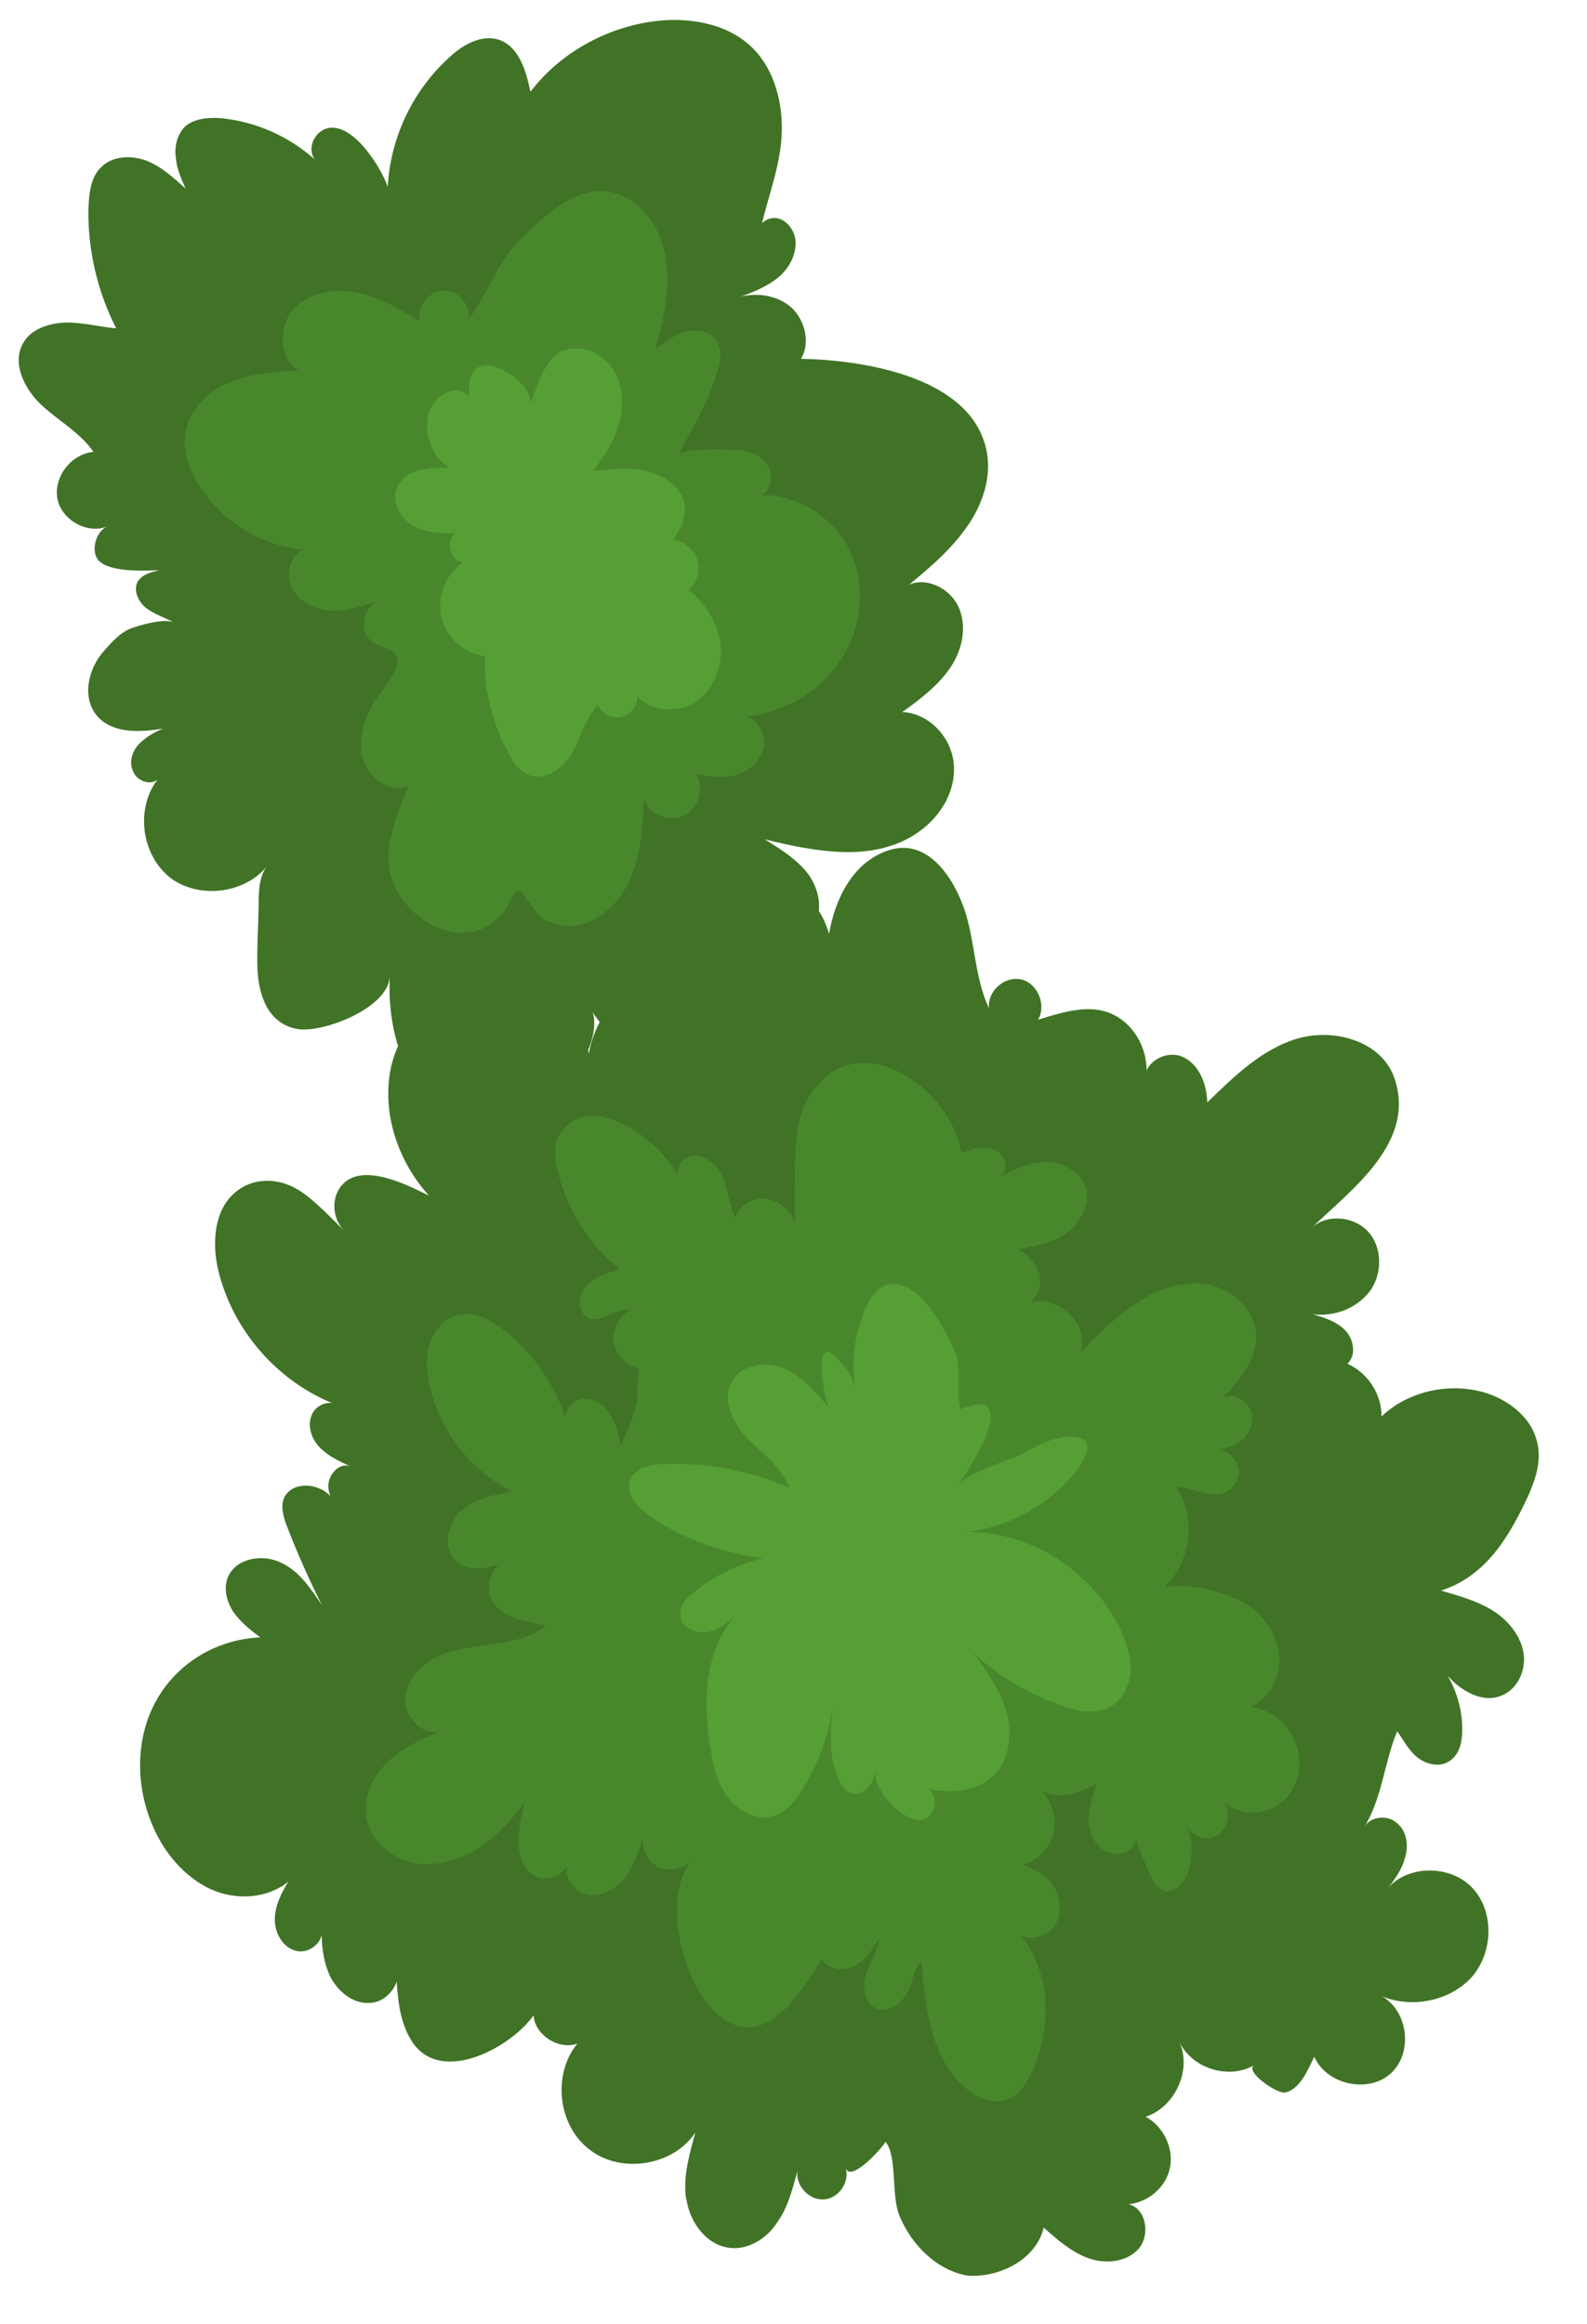 <svg width="564" height="826" viewBox="0 0 564 826" fill="none" xmlns="http://www.w3.org/2000/svg">
<path d="M177.317 387.662C180.88 381.247 182.427 374.106 186.007 367.971C186.225 371.623 188.955 374.843 192.641 375.187C195.484 375.581 198.209 374.008 199.76 371.66C198.821 374.817 202.394 377.987 205.979 376.645C209.844 375.286 212.757 362.707 210.308 359.47C214.279 364.589 218.037 370.849 224.632 372.71C230.666 374.605 238.645 371.309 239.399 365.061C248.28 372.142 262.095 372.162 270.946 364.585C279.532 357.305 283.85 344.642 278.172 334.55C283.874 335.619 289.488 330.491 290.837 324.772C291.906 319.069 289.57 313.007 285.649 308.73C281.729 304.454 276.752 301.368 271.774 298.283C280.932 300.554 290.353 302.529 299.674 302.817C309.276 303.089 319.024 301.096 326.587 295.569C334.432 290.026 339.81 280.964 338.958 271.43C338.106 261.895 329.984 253.359 320.663 253.071C326.608 248.769 332.818 244.168 337.241 237.984C341.663 231.799 343.721 223.782 341.037 216.612C338.353 209.443 329.623 204.89 323.032 207.821C330.826 201.435 338.604 194.768 344.297 186.251C349.99 177.735 353.02 167.123 349.904 157.442C342.544 133.355 305.851 127.936 284.681 127.511C288.014 121.955 286.14 114.173 281.64 109.649C276.86 105.142 269.736 103.877 263.342 105.387C268.034 103.697 272.709 101.726 276.474 98.681C280.238 95.637 283.043 90.676 282.741 85.62C282.09 79.456 275.889 74.753 270.803 79.285C273.519 68.128 277.69 57.73 277.844 46.161C278.015 34.874 274.484 22.962 265.867 15.584C258.143 8.998 247.581 6.81 237.732 7.117C218.612 7.978 200.014 17.548 188.51 32.614C186.933 25.096 184.446 16.505 177.255 14.116C171.221 12.221 164.664 15.714 159.859 20.231C146.749 32.01 138.734 48.84 137.809 66.375C135.422 59.469 125.127 42.888 115.991 45.689C111.564 47.082 109.09 52.868 111.854 56.65C102.625 48.462 91.035 43.234 78.557 42.007C74.31 41.697 69.534 41.983 66.033 44.729C63.094 47.443 61.942 51.74 62.458 55.656C62.693 59.589 64.333 63.438 65.956 67.006C61.788 63.308 57.603 59.33 52.114 57.12C46.923 55.175 40.164 55.298 36.169 59.202C32.157 62.825 31.667 68.774 31.424 74.145C31.174 88.82 34.592 103.558 41.298 116.689C35.348 116.199 29.612 114.569 23.696 114.641C17.78 114.712 11.138 116.801 8.334 121.762C3.978 129.07 8.763 138.369 14.734 143.933C20.705 149.496 28.576 153.818 33.209 160.589C25.36 161.341 19.072 169.329 20.385 177.144C21.681 184.678 31.023 190.04 38.176 187.075C34.046 188.732 31.954 196.187 35.246 199.373C39.15 203.369 51.527 202.911 56.584 202.608C53.808 203.338 50.471 204.101 48.937 206.73C47.155 209.938 49.39 214.315 52.334 216.395C55.277 218.474 59.013 219.66 62.221 221.442C58.996 219.379 49.299 222.215 45.995 223.54C42.427 225.163 39.785 228.14 37.144 231.117C31.317 237.386 28.601 248.543 35.201 255.197C40.891 260.777 50.162 260.223 57.977 258.91C54.673 260.235 51.684 262.105 49.29 264.504C46.913 267.183 45.726 270.919 47.333 274.206C48.658 277.51 53.27 279.208 55.962 277.073C48.122 287.409 50.22 303.636 60.292 311.773C70.347 319.63 86.871 317.796 95.008 307.724C91.856 311.577 91.927 317.494 91.932 322.286C91.773 329.062 91.334 335.854 91.456 342.613C91.482 352.479 94.699 363.845 105.806 365.719C114.632 367.164 137.793 358.45 138.525 347.129C138.153 355.045 138.904 362.894 141.043 370.378C142.817 376.474 145.417 382.239 148.843 387.673C151.64 392.017 155.561 396.293 160.702 397.395C167.314 399.537 173.754 394.077 177.317 387.662Z" fill="#407326"/>
<path d="M218.571 68.594C205.099 64.889 193.675 76.567 184.347 85.583C176.637 93.374 173.359 104.565 166.559 113.429C167.38 108.305 162.549 102.956 157.493 103.258C152.155 103.577 147.98 109.183 149.125 114.19C142.097 109.817 134.789 105.461 126.805 103.965C118.822 102.469 109.602 103.866 104.055 110.118C98.79 116.353 99.181 127.607 106.191 131.698C98.045 132.186 89.617 132.69 82.183 135.671C74.469 138.67 67.799 144.989 66.022 152.989C64.739 159.832 67.126 166.738 70.866 172.716C78.943 185.202 92.717 193.964 107.74 195.321C102.801 197.59 101.255 204.73 104.068 209.355C106.618 214.277 112.404 216.75 117.775 216.993C123.147 217.236 128.681 215.495 133.654 213.788C129.855 216.271 128.191 221.445 130.128 225.558C132.38 230.216 139.668 229.498 141.06 233.926C142.436 238.072 134.478 246.442 132.449 250.228C129.15 256.346 127.042 263.52 129.13 270.162C131.219 276.803 138.859 281.985 145.186 279.351C138.525 295.255 132.673 310.547 146.716 323.803C151.81 328.855 158.754 331.823 165.777 331.403C171.395 331.068 176.003 327.973 179.403 323.541C180.707 321.771 182.619 316.018 184.916 316.727C185.776 316.957 190.791 325.397 193.123 326.667C196.909 328.696 201.471 329.551 205.651 328.737C214.556 326.795 221.441 319.336 224.589 310.69C228.034 302.308 228.323 292.987 228.909 283.93C230.65 289.465 237.874 292.416 243.077 289.849C248.28 287.283 250.372 279.828 247.26 274.939C251.839 276.075 256.665 276.632 261.39 275.504C265.818 274.112 270.128 270.753 271.264 266.174C272.4 261.595 269.816 256.111 265.502 254.678C278.654 253.046 291.471 245.795 298.699 234.65C306.207 223.488 307.846 208.448 302.331 196.373C296.816 184.298 283.604 175.502 270.384 176.011C273.952 174.388 275.071 169.528 273.167 165.977C271.263 162.426 267.493 160.678 263.791 160.053C260.948 159.66 242.588 159.066 241.053 161.695C246.117 152.089 251.76 142.73 254.808 132.398C256.011 128.943 256.618 124.96 255.012 121.673C252.81 117.858 247.951 116.738 243.787 117.833C239.624 118.928 236.123 121.674 232.886 124.123C235.439 114.949 237.694 105.511 237.123 95.96C236.552 86.408 232.295 76.514 224.375 71.349C222.324 70.062 220.29 69.055 218.571 68.594Z" fill="#49872D"/>
<path d="M153.935 166.34C151.968 166.458 150.3 166.839 148.35 167.238C144.748 168.299 141.528 171.029 140.623 174.748C139.504 179.607 142.913 184.76 147.278 187.037C151.643 189.313 157.014 189.556 161.807 189.551C158.025 192.314 160.147 199.518 164.676 199.811C158.433 203.849 155.251 211.933 156.811 219.17C158.372 226.407 164.922 232.217 172.309 233.185C171.925 245.613 175.192 257.822 181.185 268.459C182.774 271.465 184.908 274.157 187.802 275.393C193.588 277.867 200.342 272.952 203.394 267.413C206.446 261.874 208.026 255.295 212.533 250.515C213.842 253.538 217.347 255.584 220.684 254.82C224.022 254.057 226.646 250.799 226.445 247.428C231.573 253.042 241.192 253.594 247.418 249.275C253.644 244.956 256.825 236.872 256.074 229.023C255.059 221.471 250.689 214.403 244.768 209.682C247.707 206.969 249.141 202.654 247.782 198.789C246.423 194.923 242.884 192.315 239.182 191.691C245.999 183.108 244.849 173.309 233.293 168.643C226.349 165.675 218.22 166.443 210.668 167.459C214.861 162.133 218.722 155.982 220.302 149.403C221.882 142.825 221.148 135.257 216.879 129.873C212.61 124.49 204.262 121.606 198.3 125.628C192.619 129.632 190.875 138.194 188.121 143.998C191.617 136.458 164.282 117.794 166.817 141.324C165.261 138.88 162.121 138.222 159.362 139.233C147.799 143.871 150.806 161.171 159.553 166.004C157.603 166.403 155.62 166.239 153.935 166.34Z" fill="#569F35"/>
<path d="M370.908 791.645C375.672 795.871 380.733 800.361 386.783 802.537C392.834 804.713 400.402 803.978 404.628 799.215C408.854 794.451 407.44 784.95 401.142 783.353C408.148 782.653 414.588 777.193 415.854 770.069C417.136 763.226 413.295 755.562 407.177 752.263C417.684 748.815 423.654 735.49 419.116 725.612C423.637 735.209 436.845 739.212 445.829 733.882C442.014 736.084 453.772 744.12 456.564 743.671C461.868 742.79 464.819 735.566 467.079 730.92C471.335 740.815 486.195 744.155 494.22 736.909C502.244 729.663 500.511 714.825 491.169 709.463C501.865 713.898 515.513 711.109 523.172 702.475C530.815 693.56 531.065 678.885 522.96 670.63C514.854 662.375 499.089 662.754 492.323 672.18C495.211 668.624 498.083 664.787 499.236 660.49C500.669 656.175 500.069 650.854 496.514 647.966C493.222 644.78 486.777 645.447 484.765 649.514C491.431 638.403 491.849 626.537 496.532 615.262C498.683 618.234 500.603 622.066 503.564 624.427C506.822 627.051 511.401 628.187 514.935 626.002C518.469 623.817 519.622 619.52 519.651 615.289C519.81 608.513 517.985 601.574 514.526 595.579C516.031 597.18 517.536 598.782 519.587 600.069C523.704 602.924 528.878 604.588 533.553 602.617C539.616 600.281 542.567 593.056 541.355 586.927C540.143 580.797 535.593 575.43 530.037 572.097C524.481 568.765 518.464 567.151 512.15 565.273C528.191 560.085 536.374 546.063 543.119 531.564C545.857 525.48 547.982 518.586 546.191 512.209C544.316 504.428 537.485 498.633 529.98 495.699C517.003 490.836 501.108 493.76 490.97 503.388C491.062 495.489 486.097 487.892 478.855 484.66C482.059 481.649 481.161 476.064 478.15 472.861C475.139 469.658 470.544 468.241 466.527 467.072C474.196 468.023 482.191 465.007 486.895 458.806C491.318 452.621 491.326 443.317 486.197 437.703C481.069 432.089 471.153 431.273 465.837 436.665C479.689 423.15 504.031 405.907 495.299 382.466C490.61 370.06 474.262 365.399 461.508 368.98C448.753 372.562 438.633 382.471 429.04 391.784C428.918 385.025 425.953 377.872 419.886 375.416C415.273 373.718 409.492 376.037 407.496 380.385C407.441 374.75 405.42 369.233 401.499 364.956C392.169 355.083 380.274 358.895 368.925 362.393C371.993 357.135 368.714 349.437 362.995 348.088C356.995 346.755 350.836 352.198 351.486 358.361C346.965 348.764 346.591 337.791 344.003 327.515C341.017 315.289 331.2 297.269 315.984 302.125C302.983 306.286 296.732 319.628 294.645 331.876C293.601 328.555 292.276 325.251 290.141 322.56C288.007 319.868 284.238 318.12 280.917 319.164C277.596 320.208 275.533 323.433 274.033 326.624C270.57 334.725 268.844 343.568 269.083 352.293C268.685 350.343 268.022 348.691 267.079 347.056C264.596 343.258 260.214 340.7 255.77 341.812C251.607 342.907 250.684 346.345 250.06 350.047C249.666 352.89 246.979 359.817 247.99 362.576C245.306 355.406 237.964 350.489 230.362 350.661C218.266 351.103 211.139 363.933 209.232 374.479C207.117 357.971 189.754 345.759 173.213 347.312C156.672 348.865 142.854 362.941 139.019 378.959C135.482 395.24 141.316 412.652 152.482 424.953C144.926 421.176 129.219 413.093 121.79 420.868C117.547 425.35 118.001 432.935 122.202 437.195C116.529 431.896 109.564 423.854 102.637 421.167C96.57 418.71 89.547 419.131 84.428 423.102C76.055 429.241 75.109 441.702 77.696 451.978C82.889 472.812 98.325 490.496 117.981 498.625C115.139 498.231 111.587 500.135 110.649 503.292C109.181 507.045 110.871 511.736 113.865 514.658C116.859 517.581 120.629 519.329 124.399 521.077C120.365 519.626 116.42 524.373 116.672 528.587C116.739 529.711 117.087 530.817 117.418 531.643C116.227 530.587 115.037 529.53 113.598 529.052C109.25 527.057 103.368 527.691 101.091 532.056C99.591 535.247 100.668 539.129 101.994 542.433C105.672 552.08 109.895 561.413 114.382 570.449C110.36 564.487 106.322 558.244 99.659 555.259C93.278 552.258 84.058 553.655 81.073 560.317C79.342 564.368 80.47 569.093 82.952 572.892C85.418 576.409 88.974 579.298 92.513 581.905C75.922 582.616 60.711 592.265 53.752 607.905C47.8 621.511 48.757 637.523 55.198 650.952C59.388 659.724 66.336 667.484 75.032 671.475C84.01 675.449 94.966 674.794 102.495 668.705C99.921 672.806 97.662 677.452 97.666 682.244C97.671 687.037 100.519 692.223 105.378 693.342C109.097 694.248 113.441 691.45 114.346 687.731C114.368 692.805 115.249 698.109 117.5 702.767C120.348 707.953 125.69 712.426 131.854 711.776C136.067 711.524 139.799 707.918 140.985 704.182C141.455 712.048 142.487 719.88 146.807 726.106C157.282 740.985 181.842 727.394 189.632 716.215C190.051 723.238 198.551 728.65 205.175 726.281C196.246 737.246 198.18 755.455 209.69 764.071C220.919 772.703 239.343 769.628 247.098 757.887C245.254 764.763 243.146 771.938 243.566 778.961C243.633 780.084 243.683 780.927 244.031 782.034C245.361 790.13 251.186 797.958 259.417 798.875C265.945 799.613 272.469 795.557 276.082 789.985C279.994 784.676 281.574 778.098 283.435 771.502C282.614 776.626 287.444 781.976 292.782 781.656C298.119 781.337 301.997 775.467 300.571 770.478C302.312 776.012 314.197 762.615 314.675 761.177C318.91 765.998 316.66 780.229 319.625 787.381C323.915 797.838 332.914 806.886 344.021 808.759C355.904 809.458 368.456 802.505 370.908 791.645Z" fill="#407326"/>
<path d="M240.739 675.098C241.246 669.429 242.926 664.537 245.815 660.981C242.91 664.256 237.623 665.417 233.836 663.388C230.05 661.359 227.5 656.437 228.653 652.14C227.27 657.297 225.605 662.471 222.486 666.886C219.35 671.021 213.9 674.166 208.776 673.344C203.636 672.242 199.614 666.28 201.857 661.353C201.283 665.899 195.254 668.797 190.923 667.082C181.384 663.142 184.426 648.018 186.518 640.563C181.55 647.062 175.986 653.033 169.199 657.386C162.394 661.458 153.786 663.664 146.067 661.87C138.331 659.795 131.186 653.456 130.137 645.343C129.138 638.073 132.668 631.095 138.001 625.984C143.35 621.153 149.925 617.941 156.532 615.29C150.155 617.081 143.538 610.147 143.995 603.636C144.434 596.843 149.75 591.45 155.779 588.553C161.825 585.936 168.831 585.235 175.259 584.287C181.968 583.322 188.659 582.076 194.043 577.807C188.026 576.193 179.531 575.574 175.526 569.893C171.538 564.493 174.636 555.004 181.361 554.32C175.315 556.937 167.286 559.39 162.225 554.9C157.164 550.41 158.891 541.567 163.695 537.051C168.5 532.535 175.472 531.272 182.164 530.026C167.648 523 156.661 508.997 152.911 493.434C151.75 488.147 151.133 482.545 152.797 477.371C154.461 472.197 158.704 467.714 164.024 467.114C169.328 466.233 174.586 469.302 178.721 472.438C189.95 481.07 198.01 493.274 201.923 506.855C199.474 503.618 201.964 498.113 206.144 497.299C210.325 496.485 214.409 498.778 216.593 502.313C219.059 505.83 219.873 510.01 220.67 513.91C222.615 508.719 225.667 503.18 226.455 497.494C226.798 493.809 226.299 490.174 227.204 486.454C222.625 485.319 219.036 481.868 218.189 477.126C217.358 472.665 219.882 467.721 223.978 465.503C218.54 464.137 209.543 473.978 206.477 465.14C205.135 461.555 207.164 457.769 210.12 455.336C213.092 453.185 216.694 452.124 220.295 451.063C209.347 442.414 201.551 429.912 198.2 416.298C197.072 411.573 196.472 406.252 199.344 402.415C211.061 386.209 237.143 407.485 241.815 419.61C239.68 416.919 241.114 412.604 244.418 411.279C247.44 409.971 251.474 411.421 253.873 413.815C256.271 416.209 257.316 419.529 258.36 422.85C259.123 426.188 259.887 429.525 261.212 432.829C262.432 429.655 265.371 426.942 268.989 426.162C274.838 424.966 280.444 429.142 282.449 434.378C283.081 421.372 280.517 402.072 287.149 390.399C303.252 362.653 337.912 385.954 341.587 409.698C345.453 408.339 349.88 406.947 353.65 408.695C357.419 410.443 358.913 416.556 355.08 418.477C360.267 415.629 365.751 413.046 371.667 412.974C377.583 412.903 383.701 416.202 385.722 421.719C387.76 427.518 384.214 434.214 379.359 437.888C374.504 441.561 368.093 442.79 361.963 444.002C365.154 445.503 368.811 450.077 369.574 453.415C370.056 456.769 368.87 460.505 366.195 462.92C370.589 460.966 376.971 463.967 380.56 467.418C384.15 470.868 385.593 476.139 383.912 481.032C389.706 474.201 396.938 467.848 404.254 462.9C411.57 457.952 420.97 454.852 429.813 456.579C438.673 458.587 446.464 466.297 446.439 475.32C446.365 483.5 440.307 490.628 434.743 496.6C437.733 494.729 442.991 497.798 444.299 500.821C445.905 504.108 444.736 508.125 442.359 510.804C439.982 513.484 436.397 514.826 432.745 515.044C436.43 515.388 439.722 518.574 440.221 522.209C440.721 525.844 438.13 529.664 434.528 530.725C429.275 532.449 423.668 528.273 418.05 528.609C425.43 538.881 423.067 555.938 413.688 564.111C421.785 562.781 430.628 564.508 438.15 567.723C445.953 570.921 452.553 577.575 454.164 585.654C456.056 593.717 452.115 603.256 444.418 606.535C452.103 607.767 457.445 612.241 460.41 619.393C463.375 626.546 461.384 635.687 455.473 640.551C449.561 645.415 439.696 645.442 434.286 639.845C437.859 643.014 436.576 649.857 432.497 652.356C428.418 654.855 422.334 652.118 421.222 647.674C423.805 653.158 424.192 659.619 422.28 665.372C420.83 669.405 416.57 673.607 412.784 671.578C411.048 670.836 410.088 668.92 409.127 667.004C406.213 660.694 403.562 654.086 401.755 647.428C404.996 649.772 404.489 655.44 401.236 657.608C397.982 659.776 393.139 658.938 390.426 655.999C387.713 653.06 386.618 648.897 386.945 644.93C387.272 640.964 388.739 637.211 389.925 633.475C384.525 637.463 376.198 639.653 370.379 636.618C374.001 640.63 375.742 646.164 374.376 651.602C372.992 656.76 368.75 661.242 363.479 662.685C367.811 664.4 371.878 666.412 374.361 670.21C376.86 674.29 377.46 679.61 375.167 683.694C372.874 687.778 367.356 689.8 363.008 687.805C373.449 702.122 373.912 719.292 367.004 735.775C365.008 740.123 362.451 744.505 357.759 746.195C352.242 748.216 346.422 745.181 342.237 741.203C330.592 730.34 328.708 712.973 327.487 697.258C324.003 700.286 324.997 702.764 323.001 707.112C321.006 711.46 316.448 715.398 311.853 713.981C307.257 712.564 306.326 706.417 307.743 701.822C309.16 697.226 312.015 693.109 312.589 688.564C310.279 692.367 307.722 696.749 303.609 698.686C299.512 700.905 293.529 699.852 291.872 695.723C289.884 690.767 294.656 685.689 298.966 682.33C294.531 693.026 288.624 702.683 281.262 711.581C258.862 737.73 238.565 700.038 240.739 675.098Z" fill="#49872D"/>
<path d="M328.98 462.891C325.042 458.333 318.891 454.472 313.705 457.32C311.244 458.594 309.428 461.24 308.175 463.852C303.656 473.144 302.328 483.937 304.056 493.983C303.225 489.522 301.074 486.549 298.063 483.346C288.402 472.647 292.869 495.497 294.262 499.925C289.712 494.558 284.865 488.928 278.5 486.207C271.854 483.504 263.212 485.148 259.913 491.266C256.367 497.962 260.803 506.154 265.915 511.487C271.307 516.803 277.79 521.49 280.474 528.66C266.587 522.724 251.463 519.681 236.276 520.307C231.484 520.312 225.635 521.508 223.937 526.12C222.256 531.013 226.773 535.818 231.188 538.937C242.946 546.973 256.782 552.067 271.26 553.738C262.372 555.961 253.865 559.853 246.88 565.627C244.188 567.761 241.266 570.755 241.766 574.391C242.282 578.307 246.927 580.566 251.124 580.033C255.04 579.517 258.541 576.771 261.48 574.058C250.37 586.281 249.777 604.642 252.453 621.115C253.401 627.543 254.911 633.937 258.882 639.056C262.853 644.175 269.814 647.424 275.596 645.105C279.742 643.729 282.614 639.892 284.941 636.37C290.864 626.994 294.738 616.331 296.049 605.258C295.165 614.05 294.281 622.843 297.611 631.383C298.622 634.142 300.492 637.131 303.616 637.509C305.599 637.672 307.498 636.431 308.819 634.942C310.14 633.454 310.584 631.454 311.309 629.437C309.448 636.032 323.575 650.693 329.767 645.812C332.723 643.38 333.23 637.711 329.725 635.666C337.444 637.459 346.714 636.905 352.592 631.479C358.751 626.036 359.865 616.384 357.709 608.619C355.537 600.573 350.622 593.819 345.724 587.346C354.97 595.815 366.363 602.463 378.447 606.534C383.34 608.215 389.043 609.283 393.701 607.031C398.359 604.779 401.164 599.819 401.704 594.712C402.244 589.605 400.537 584.632 398.566 579.958C388.829 558.55 365.959 543.847 342.593 544.399C357.746 543.211 372.215 535.297 381.937 523.439C386.657 517.518 390.154 509.979 378.917 510.651C372.456 511.038 366.23 515.357 360.465 517.957C355.509 519.945 343.333 523.774 340.214 528.189C343.333 523.774 357.574 502.624 349.754 499.144C348.878 498.633 341.079 500.227 341.411 501.053C339.67 495.518 341.464 487.799 339.971 481.686C336.725 474.55 333.529 468.257 328.98 462.891Z" fill="#569F35"/>
</svg>
